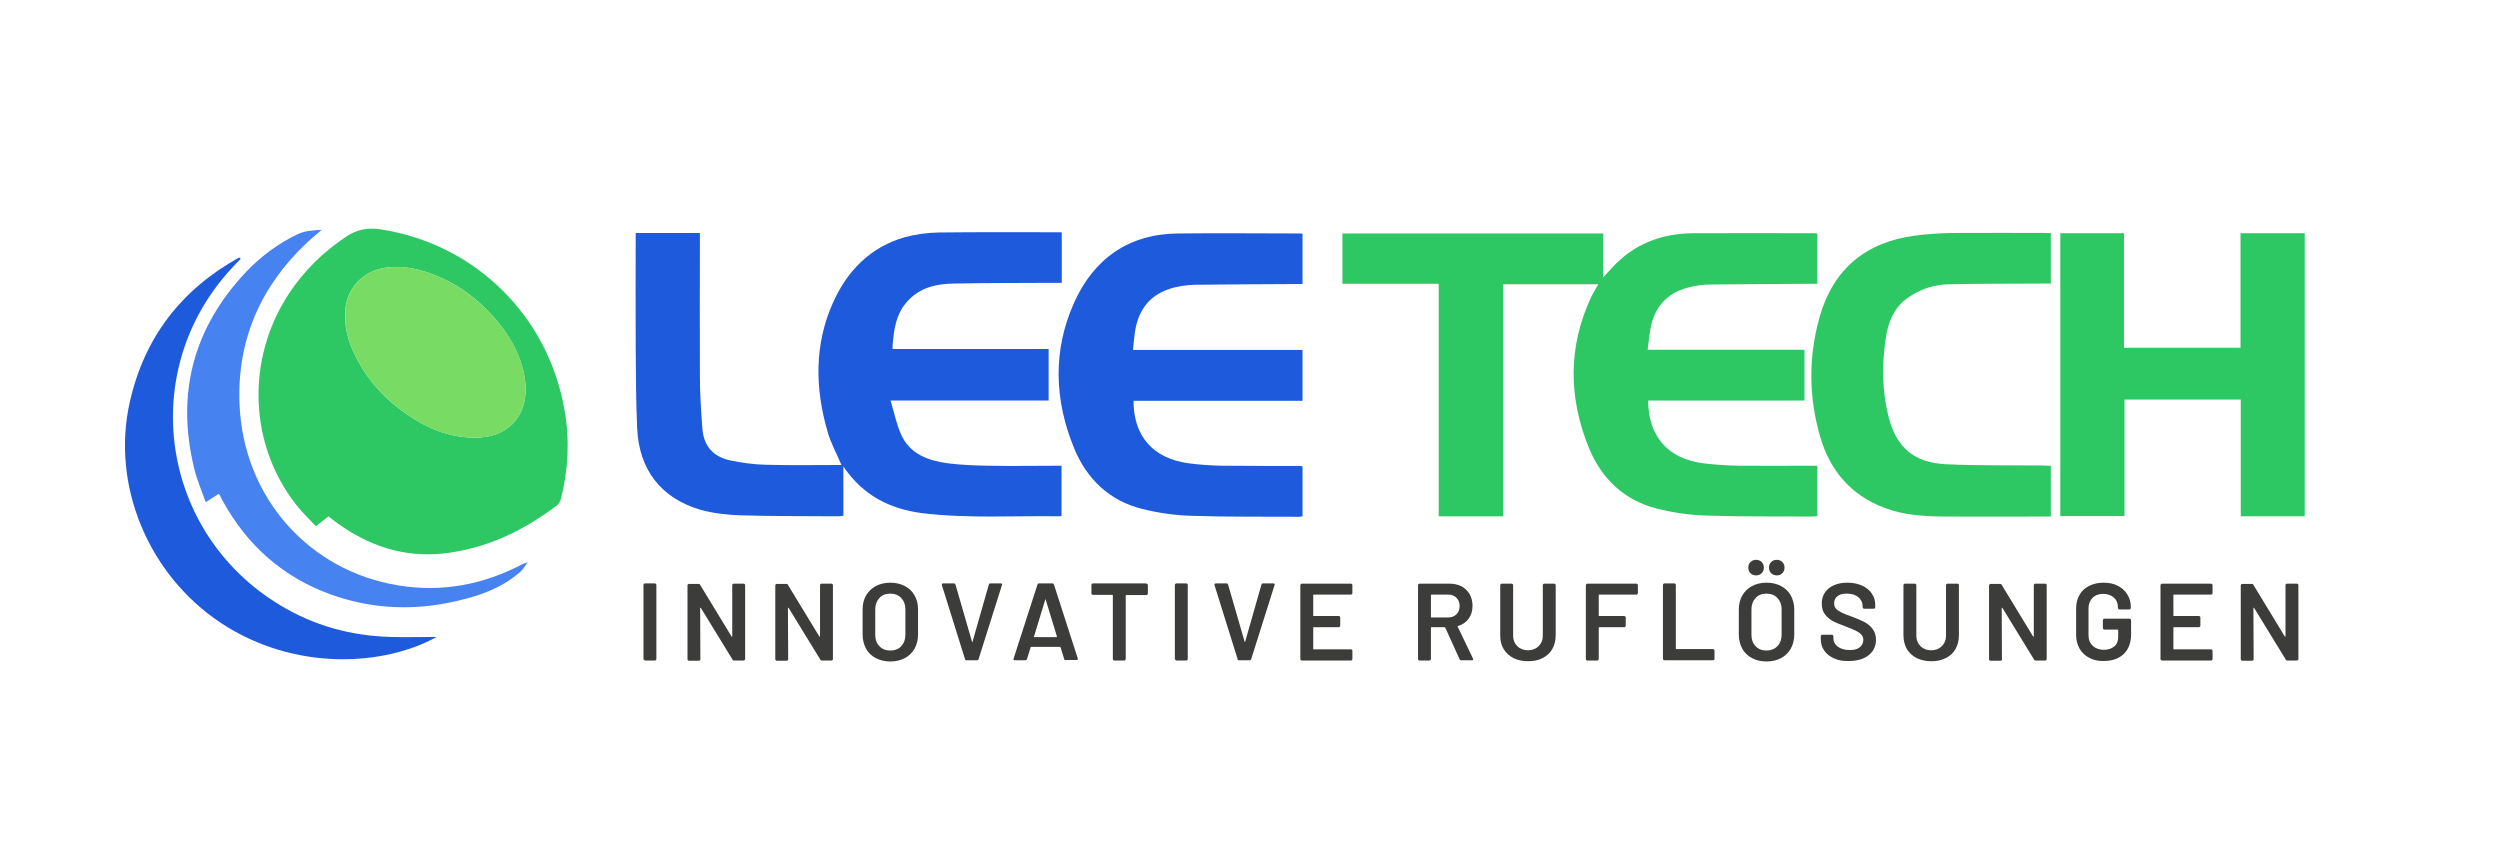<svg enable-background="new 0 0 1028 354" viewBox="0 0 1028 354" xmlns="http://www.w3.org/2000/svg"><path d="m847.2 95.9v116.3h26.4v-47.9h47.8v48h26.3v-116.4h-26.4v47.1h-47.9v-47.1z" fill="#2dc864"/><g fill="#3c3c3b"><path d="m264.8 271.3c-.1-.1-.2-.2-.2-.4v-30.4c0-.1.1-.3.2-.4s.2-.2.4-.2h4.1c.1 0 .3.1.4.2s.2.2.2.4v30.5c0 .2-.1.3-.2.4s-.2.2-.4.2h-4.1c-.2-.1-.3-.2-.4-.3z"/><path d="m301.3 240.2c.1-.1.2-.2.4-.2h4.1c.2 0 .3.1.4.2s.2.2.2.4v30.4c0 .2-.1.3-.2.4s-.2.2-.4.2h-4c-.3 0-.5-.1-.6-.4l-13-21.2c-.1-.1-.1-.1-.2-.1s-.1.1-.1.2l.1 21c0 .2-.1.3-.2.4s-.2.2-.4.2h-4.1c-.2 0-.3-.1-.4-.2s-.2-.2-.2-.4v-30.4c0-.1.1-.3.2-.4s.2-.2.4-.2h4c.3 0 .5.1.6.4l12.9 21.2c.1.1.1.1.2.1s.1-.1.1-.2v-21c0-.2.1-.3.2-.4z"/><path d="m337.4 240.2c.1-.1.2-.2.4-.2h4.1c.2 0 .3.1.4.2s.2.2.2.4v30.4c0 .2-.1.3-.2.4s-.2.2-.4.2h-4c-.3 0-.5-.1-.6-.4l-13-21.2c-.1-.1-.1-.1-.2-.1s-.1.1-.1.2l.1 21c0 .2-.1.3-.2.4s-.2.2-.4.2h-4.1c-.2 0-.3-.1-.4-.2s-.2-.2-.2-.4v-30.4c0-.1.1-.3.2-.4s.2-.2.4-.2h4c.3 0 .5.1.6.4l12.9 21.2c.1.1.1.1.2.1s.1-.1.1-.2v-21c0-.2.1-.3.2-.4z"/><path d="m360.1 270.6c-1.7-.9-3.1-2.2-4-3.9s-1.4-3.6-1.4-5.8v-10.3c0-2.2.5-4.1 1.4-5.7s2.3-3 4-3.9 3.7-1.4 6-1.4 4.3.5 6 1.4 3.1 2.2 4 3.9c1 1.7 1.4 3.6 1.4 5.7v10.3c0 2.2-.5 4.1-1.4 5.8-1 1.7-2.3 3-4 3.9s-3.7 1.4-6 1.4-4.3-.5-6-1.4zm10.5-4.9c1.1-1.2 1.7-2.7 1.7-4.6v-10.5c0-2-.6-3.5-1.7-4.7s-2.7-1.8-4.5-1.8c-1.9 0-3.4.6-4.5 1.8s-1.7 2.7-1.7 4.7v10.5c0 1.9.6 3.5 1.7 4.6 1.1 1.2 2.6 1.8 4.5 1.8s3.4-.6 4.5-1.8z"/><path d="m396.8 271-9.5-30.4v-.2c0-.3.2-.5.5-.5h4.5c.3 0 .5.2.6.5l6.8 23.5c0 .1.1.1.1.1s.1 0 .1-.1l6.7-23.5c.1-.3.3-.5.6-.5h4.4c.2 0 .3.1.4.2s.1.3 0 .5l-9.6 30.4c-.1.3-.3.5-.6.5h-4.5c-.3 0-.4-.1-.5-.5z"/><path d="m437.6 271-1.5-4.8c-.1-.1-.1-.2-.2-.2h-11.9c-.1 0-.2.1-.2.2l-1.5 4.8c-.1.3-.3.5-.6.5h-4.5c-.2 0-.3-.1-.4-.2s-.1-.3 0-.5l9.8-30.4c.1-.3.3-.5.6-.5h5.6c.3 0 .5.2.6.5l9.8 30.4v.2c0 .3-.2.4-.5.4h-4.5c-.3.1-.5 0-.6-.4zm-12.3-9h9.1c.2 0 .2-.1.2-.3l-4.6-15.1c0-.1-.1-.2-.1-.2-.1 0-.1.1-.1.2l-4.6 15.1c-.1.2 0 .3.1.3z"/><path d="m471.8 240.2c.1.1.2.2.2.4v3.5c0 .2-.1.3-.2.4s-.2.2-.4.2h-8.3c-.2 0-.2.1-.2.2v26.1c0 .2-.1.3-.2.4s-.2.2-.4.2h-4.1c-.2 0-.3-.1-.4-.2s-.2-.2-.2-.4v-26.2c0-.1-.1-.2-.2-.2h-8c-.2 0-.3-.1-.4-.2s-.2-.2-.2-.4v-3.5c0-.1.1-.3.2-.4s.2-.2.4-.2h21.9c.2.1.3.2.5.3z"/><path d="m483.3 271.3c-.1-.1-.2-.2-.2-.4v-30.4c0-.1.1-.3.2-.4s.2-.2.4-.2h4.1c.2 0 .3.1.4.2s.2.2.2.4v30.5c0 .2-.1.3-.2.4s-.2.2-.4.2h-4.1c-.2-.1-.3-.2-.4-.3z"/><path d="m508.9 271-9.5-30.4v-.2c0-.3.2-.5.5-.5h4.5c.3 0 .5.2.6.5l6.8 23.5c0 .1.1.1.1.1.1 0 .1 0 .1-.1l6.7-23.5c.1-.3.3-.5.6-.5h4.4c.2 0 .3.1.4.2s.1.3 0 .5l-9.6 30.4c-.1.3-.3.5-.6.5h-4.5c-.3 0-.5-.1-.5-.5z"/><path d="m555.9 244.3c-.1.1-.2.2-.4.2h-15.3c-.2 0-.2.1-.2.2v8.4c0 .2.1.2.2.2h10.3c.1 0 .3.1.4.2s.2.2.2.4v3.4c0 .2-.1.3-.2.4s-.2.2-.4.2h-10.3c-.2 0-.2.1-.2.2v8.7c0 .2.1.2.2.2h15.3c.1 0 .3.1.4.2s.2.2.2.4v3.4c0 .2-.1.3-.2.4s-.2.2-.4.2h-20.2c-.2 0-.3-.1-.4-.2s-.2-.2-.2-.4v-30.4c0-.1.1-.3.2-.4s.2-.2.4-.2h20.2c.1 0 .3.1.4.2s.2.2.2.4v3.4c0 .1-.1.2-.2.3z"/><path d="m600.2 271.1-5.9-13c-.1-.1-.2-.2-.3-.2h-5.4c-.2 0-.2.1-.2.2v12.9c0 .2-.1.3-.2.4s-.2.2-.4.2h-4.1c-.2 0-.3-.1-.4-.2s-.2-.2-.2-.4v-30.4c0-.1.1-.3.2-.4s.2-.2.4-.2h12.4c1.8 0 3.4.4 4.9 1.1 1.4.8 2.5 1.8 3.3 3.2s1.2 3 1.2 4.8c0 2.1-.5 3.8-1.6 5.3s-2.5 2.5-4.4 3c-.1 0-.1 0-.1.1v.2l6.3 13.1c.1.1.1.2.1.3 0 .2-.2.4-.5.4h-4.3c-.5 0-.7-.1-.8-.4zm-11.8-26.4v9c0 .2.1.2.2.2h6.8c1.4 0 2.6-.4 3.5-1.3s1.3-2 1.3-3.4-.4-2.5-1.3-3.4-2-1.3-3.5-1.3h-6.8c-.2 0-.2.1-.2.2z"/><path d="m622.3 270.6c-1.7-.9-3-2.1-4-3.7s-1.4-3.5-1.4-5.6v-20.7c0-.1.1-.3.2-.4s.2-.2.4-.2h4.1c.1 0 .3.1.4.2s.2.2.2.4v20.8c0 1.8.6 3.2 1.7 4.3s2.6 1.7 4.4 1.7 3.3-.6 4.4-1.7 1.7-2.5 1.7-4.3v-20.8c0-.1.1-.3.2-.4s.2-.2.4-.2h4.1c.1 0 .3.1.4.2s.2.2.2.4v20.7c0 2.1-.5 4-1.4 5.6s-2.2 2.8-4 3.7c-1.7.9-3.7 1.3-5.9 1.3-2.5 0-4.4-.5-6.1-1.3z"/><path d="m673.3 244.3c-.1.1-.2.2-.4.2h-15.3c-.2 0-.2.1-.2.2v8.4c0 .2.1.2.2.2h10.3c.1 0 .3.1.4.2s.2.2.2.4v3.4c0 .2-.1.3-.2.4s-.2.2-.4.2h-10.3c-.2 0-.2.1-.2.2v12.9c0 .2-.1.3-.2.4s-.2.2-.4.2h-4.1c-.2 0-.3-.1-.4-.2s-.2-.2-.2-.4v-30.4c0-.1.1-.3.2-.4s.2-.2.4-.2h20.2c.1 0 .3.1.4.2s.2.2.2.4v3.4c-.1.1-.1.2-.2.3z"/><path d="m684 271.3c-.1-.1-.2-.2-.2-.4v-30.4c0-.1.1-.3.2-.4s.2-.2.4-.2h4.1c.2 0 .3.1.4.2s.2.2.2.4v26.2c0 .2.1.2.2.2h15.1c.1 0 .3.1.4.2s.2.2.2.4v3.4c0 .2-.1.3-.2.4s-.2.2-.4.2h-20c-.2 0-.3-.1-.4-.2z"/><path d="m720.4 270.6c-1.7-.9-3.1-2.2-4-3.9s-1.4-3.6-1.4-5.8v-10.3c0-2.2.5-4.1 1.4-5.7 1-1.7 2.3-3 4-3.9s3.7-1.4 6-1.4 4.3.5 6 1.4 3.1 2.2 4 3.9 1.4 3.6 1.4 5.7v10.3c0 2.2-.5 4.1-1.4 5.8-1 1.7-2.3 3-4 3.9s-3.7 1.4-6 1.4-4.3-.5-6-1.4zm-.6-34.9c-.6-.6-.9-1.4-.9-2.3s.3-1.7.9-2.3 1.4-.9 2.3-.9 1.7.3 2.3.9.9 1.4.9 2.3-.3 1.7-.9 2.3-1.3.9-2.2.9c-1.1 0-1.8-.3-2.4-.9zm11.1 30c1.1-1.2 1.7-2.7 1.7-4.6v-10.5c0-2-.6-3.5-1.7-4.7s-2.7-1.8-4.5-1.8c-1.9 0-3.4.6-4.5 1.8s-1.7 2.7-1.7 4.7v10.5c0 1.9.6 3.5 1.7 4.6 1.1 1.2 2.6 1.8 4.5 1.8 1.8 0 3.3-.6 4.5-1.8zm-2.6-30c-.6-.6-.9-1.4-.9-2.3s.3-1.7.9-2.3 1.4-.9 2.3-.9 1.7.3 2.3.9.9 1.4.9 2.3-.3 1.7-.9 2.3-1.3.9-2.2.9c-1 0-1.8-.3-2.4-.9z"/><path d="m754.1 270.7c-1.7-.8-3.1-1.8-4-3.2-.9-1.3-1.4-2.9-1.4-4.8v-1.1c0-.2.1-.3.2-.4s.2-.2.4-.2h4c.2 0 .3.1.4.2s.2.2.2.4v.9c0 1.4.6 2.5 1.8 3.4s2.9 1.4 5 1.4c1.8 0 3.2-.4 4.1-1.2s1.4-1.8 1.4-3c0-.8-.3-1.6-.8-2.1-.5-.6-1.2-1.1-2.2-1.6s-2.4-1.1-4.3-1.8c-2.1-.8-3.9-1.5-5.2-2.2s-2.4-1.6-3.3-2.8-1.3-2.7-1.3-4.4c0-2.6 1-4.7 2.9-6.3 1.9-1.5 4.5-2.3 7.7-2.3 2.2 0 4.2.4 6 1.2 1.7.8 3.1 1.9 4 3.3 1 1.4 1.4 3 1.4 4.8v.8c0 .2-.1.3-.2.4s-.2.2-.4.2h-4c-.2 0-.3-.1-.4-.2s-.2-.2-.2-.4v-.5c0-1.4-.6-2.6-1.7-3.6-1.2-1-2.8-1.5-4.8-1.5-1.6 0-2.9.3-3.8 1s-1.4 1.7-1.4 2.9c0 .9.2 1.6.7 2.2s1.2 1.1 2.2 1.6 2.4 1.1 4.5 1.8c2.1.8 3.8 1.5 5.1 2.2s2.4 1.6 3.3 2.8 1.4 2.7 1.4 4.4c0 2.7-1 4.8-3 6.4s-4.7 2.4-8.2 2.4c-2.4.1-4.4-.3-6.1-1.1z"/><path d="m788.1 270.6c-1.7-.9-3-2.1-4-3.7-.9-1.6-1.4-3.5-1.4-5.6v-20.7c0-.1.1-.3.2-.4s.2-.2.4-.2h4.1c.2 0 .3.1.4.2s.2.2.2.4v20.8c0 1.8.6 3.2 1.7 4.3s2.6 1.7 4.4 1.7 3.3-.6 4.4-1.7 1.7-2.5 1.7-4.3v-20.8c0-.1.1-.3.2-.4s.2-.2.4-.2h4.1c.2 0 .3.1.4.2s.2.2.2.4v20.7c0 2.1-.5 4-1.4 5.6s-2.2 2.8-4 3.7c-1.7.9-3.7 1.3-5.9 1.3-2.4 0-4.4-.5-6.1-1.3z"/><path d="m836.5 240.2c.1-.1.2-.2.4-.2h4.1c.2 0 .3.1.4.2s.2.2.2.4v30.4c0 .2-.1.3-.2.4s-.2.2-.4.2h-4c-.3 0-.5-.1-.6-.4l-13-21.2c-.1-.1-.1-.1-.2-.1s-.1.1-.1.2l.1 21c0 .2-.1.3-.2.4s-.2.2-.4.2h-4.1c-.2 0-.3-.1-.4-.2s-.2-.2-.2-.4v-30.4c0-.1.1-.3.2-.4s.2-.2.4-.2h4c.3 0 .5.1.6.4l12.9 21.2c.1.1.1.1.2.1s.1-.1.1-.2v-21c0-.2.1-.3.2-.4z"/><path d="m859.1 270.5c-1.7-.9-3-2.1-4-3.8-.9-1.6-1.4-3.5-1.4-5.6v-10.9c0-2.1.5-4 1.4-5.6s2.2-2.8 4-3.7 3.7-1.3 5.9-1.3 4.2.4 5.9 1.3 3 2.1 3.9 3.6 1.4 3.2 1.4 5.1v.4c0 .2-.1.3-.2.4s-.2.2-.4.2h-4.1c-.2 0-.3-.1-.4-.2s-.2-.2-.2-.4v-.2c0-1.6-.5-3-1.6-4s-2.6-1.6-4.4-1.6-3.3.5-4.4 1.6-1.7 2.5-1.7 4.3v11.2c0 1.8.6 3.2 1.8 4.3s2.7 1.6 4.5 1.6 3.2-.5 4.3-1.4 1.6-2.2 1.6-3.9v-2.8c0-.1-.1-.2-.2-.2h-5.5c-.2 0-.3-.1-.4-.2s-.2-.2-.2-.4v-3.3c0-.1.1-.3.2-.4s.2-.2.4-.2h10.4c.1 0 .3.1.4.2s.2.2.2.4v5.8c0 3.5-1 6.1-3 8.1-2 1.9-4.7 2.9-8.2 2.9-2.3.1-4.3-.4-6-1.3z"/><path d="m909.6 244.3c-.1.1-.2.2-.4.2h-15.3c-.2 0-.2.1-.2.2v8.4c0 .2.1.2.2.2h10.3c.1 0 .3.1.4.2s.2.2.2.4v3.4c0 .2-.1.3-.2.4s-.2.2-.4.2h-10.3c-.2 0-.2.1-.2.2v8.7c0 .2.1.2.2.2h15.3c.1 0 .3.1.4.2s.2.2.2.4v3.4c0 .2-.1.3-.2.4s-.2.2-.4.2h-20.2c-.2 0-.3-.1-.4-.2s-.2-.2-.2-.4v-30.4c0-.1.1-.3.2-.4s.2-.2.4-.2h20.2c.1 0 .3.1.4.2s.2.2.2.4v3.4c0 .1-.1.2-.2.3z"/><path d="m940 240.2c.1-.1.2-.2.4-.2h4.1c.1 0 .3.1.4.2s.2.2.2.4v30.4c0 .2-.1.3-.2.4s-.2.2-.4.2h-4c-.3 0-.5-.1-.6-.4l-13-21.2c-.1-.1-.1-.1-.2-.1s-.1.1-.1.2l.1 21c0 .2-.1.3-.2.4s-.2.2-.4.2h-4.1c-.2 0-.3-.1-.4-.2s-.2-.2-.2-.4v-30.4c0-.1.1-.3.2-.4s.2-.2.4-.2h4c.3 0 .5.1.6.4l12.9 21.2c.1.1.1.1.2.1s.1-.1.1-.2v-21c0-.2.1-.3.2-.4z"/></g><path d="m142 130c-.2 5.3 1.3 10.3 3.5 15 4.2 9.2 10.6 16.9 18.6 23 9.7 7.4 20.3 12.5 33 11.9 13.4-.7 20.5-10.6 18.8-23.5-1.6-11.7-7.9-21.1-16-29.3-5.7-5.7-12.3-10.3-19.7-13.4-7.1-3-14.5-4.8-22.4-3.5-8.6 1.5-16.4 8.8-15.8 19.8m-6.9 82.3c-1.6 1.3-3.2 2.5-5.2 4.1-2.7-2.9-5.5-5.6-8-8.7-19.6-24.9-20.8-59.9-3.2-86.8 6.3-9.6 14.3-17.4 23.8-23.7 4.4-2.9 8.8-3.7 14-2.9 38.9 6 69 35.5 75.7 74.6 2.1 12.2 1.5 24.4-1.6 36.4-.3 1-.9 2-1.7 2.6-13.9 10.5-29.2 17.8-46.7 19.7-16.1 1.7-30.5-3.1-43.5-12.5-1.2-.8-2.4-1.8-3.6-2.8" fill="#2dc864"/><path d="m142 130c-.6-11 7.2-18.3 15.8-19.8 7.8-1.4 15.2.5 22.4 3.5 7.4 3.1 14 7.7 19.7 13.4 8.1 8.2 14.5 17.6 16 29.3 1.7 12.9-5.4 22.9-18.8 23.5-12.7.6-23.3-4.4-33-11.9-8.1-6.2-14.4-13.8-18.6-23-2.2-4.8-3.7-9.7-3.5-15" fill="#78dc64"/><path d="m217 231.2c-1 1.3-1.8 2.8-3 3.9-8.7 7.6-19.2 10.7-30.3 12.9-16.2 3.1-32.1 2-47.5-3.5-19.8-7.1-34.6-20.2-44.7-38.7-.4-.8-.8-1.6-1.2-2.3-.1-.1-.2-.2-.4-.4-1.6 1-3.2 2-5.3 3.4-1.7-4.8-3.7-9.4-4.8-14.1-7.4-30.7-.3-57.6 21.4-80.6 6.1-6.4 13.2-11.7 21.2-15.5 2.9-1.4 6.4-1.6 9.9-1.8-2 1.8-4.1 3.4-6.1 5.3-19.1 18-28.8 40.2-27.7 66.5 1.6 38.5 28.8 68.5 65.2 74.4 18 3 35.2-.3 51.3-8.8.6-.3 1.3-.4 2-.7z" fill="#4682f0"/><path d="m99 106.4c-1.4 1.4-2.7 2.8-4.1 4.3-38.7 42.3-28.9 108.5 20.2 138.1 14 8.5 29.1 12.6 45.3 13.1 6.8.2 13.5 0 19.2 0-21.7 12-58.3 14.3-88.7-5.7-29.9-19.8-45.3-56.7-37.5-91 6-26.6 21.3-46.2 44.9-59.3.2.1.4.3.7.5" fill="#1e5adc"/><path d="m367 143.5h64.2v21.2h-65c1.5 5 2.4 9.6 4.3 13.9 3.6 8.1 11.1 10.8 19.2 11.9 5.5.7 11 .9 16.5 1 10.1.2 20.1 0 30.3 0v20.6c-.3.1-.5.2-.8.2-18.8-.3-37.7 1-56.5-1.3-13.3-1.7-24.4-7.3-32.4-19.2v20.3c-.9.1-1.5.2-2 .2-13.4-.1-26.8 0-40.2-.4-5.6-.2-11.3-.8-16.6-2.3-16.1-4.7-25.2-16.4-26-33.4-.5-11.1-.5-22.3-.6-33.4-.1-15.6 0-31.2 0-47h26.4v2.9c0 18.8-.1 37.5 0 56.3 0 7 .5 14 1 21 .5 7.2 4.2 11.7 11.4 13.3 4.8 1 9.7 1.7 14.6 1.8 10.4.3 20.8.1 31.2.1-1.9-4.6-4.4-9-5.7-13.7-5.2-17.9-5.5-35.9 2.3-53.2 5.9-13.1 15.4-22.8 29.6-26.8 4.4-1.2 9.1-1.8 13.7-1.9 16.5-.2 33-.1 49.5-.1.3 0 .7 0 1.2.1v20.7c-.9 0-1.9 0-2.8 0-13.9.1-27.7 0-41.6.3-6.5.1-12.9 1.3-18 6.2-4.8 4.5-6.3 10.3-6.9 16.6-.2 1.5-.3 2.8-.3 4.1" fill="#1e5adc"/><path d="m466.1 164.7c0 14.7 8 23.8 22.6 25.8 4.5.6 9.1.9 13.6 1 10.9.1 21.7.1 32.6.1.2 0 .3.1.7.2v20.5c-.5.1-1 .2-1.5.2-14.7-.1-29.5.1-44.2-.4-6.9-.2-13.8-1.2-20.5-2.9-13.3-3.4-22.4-12.2-27.6-24.6-8.3-20-9-40.4-.1-60.2 8.1-18 22.4-28.2 42.7-28.4 16.7-.2 33.5 0 50.3 0 .3 0 .5.1.9.1v20.7c-1.1 0-2 0-2.9 0-13.8.1-27.5.1-41.3.3-3.6.1-7.4.6-10.8 1.8-8.6 2.9-12.9 9.5-14 18.3-.3 2.2-.5 4.3-.7 6.7h69.7v20.9h-69.5z" fill="#1e5adc"/><path d="m677.7 164.6c.1 14.9 8.1 24 22.7 25.9 4.8.6 9.8.9 14.7 1 9.7.1 19.5 0 29.2 0h3v20.7c-.7.1-1.5.2-2.2.2-14.5-.1-28.9.1-43.4-.4-6.9-.2-13.8-1.2-20.5-2.9-13.4-3.4-22.6-12.3-27.8-24.8-8.5-20.8-8.7-41.8 1-62.4.8-1.6 1.8-3.2 2.8-5h-39.1v95.4h-26.5v-95.6h-39.6v-20.7h107.2v18.1c1.4-1.6 2.5-2.7 3.5-3.8 8.9-9.9 20.4-14.3 33.5-14.4 16.6-.1 33.2 0 49.7 0 .4 0 .8.1 1.4.1v20.7c-1.1 0-2.1 0-3.1 0-13.7.1-27.4.1-41 .3-3.1 0-6.3.5-9.3 1.3-8.5 2.3-13.6 8-15.2 16.7-.5 2.8-.8 5.7-1.2 8.8h64.5v20.9h-64.3z" fill="#2dc864"/><path d="m843.3 191.5v20.9h-2.9c-13.8 0-27.5.1-41.3 0-8.3-.1-16.5-.6-24.3-3.6-13.7-5.2-22.3-15.3-26.3-29.1-4.8-16.3-4.9-32.9-.3-49.3 5.6-19.7 18.9-30.8 39.1-33.5 5.1-.7 10.3-1 15.5-1.1 13.4-.1 26.8 0 40.5 0v20.8c-1 0-2 0-3.1 0-12.9.1-25.8 0-38.7.3-6.2.1-12.1 2-17.2 5.7-5.7 4.1-8 10.1-8.9 16.7-1.6 10.7-1.5 21.3 1.1 31.8 3.2 12.9 10.5 19.2 23.8 19.8 13.1.6 26.3.4 39.4.5 1.1.1 2.2.1 3.6.1" fill="#2dc864"/></svg>